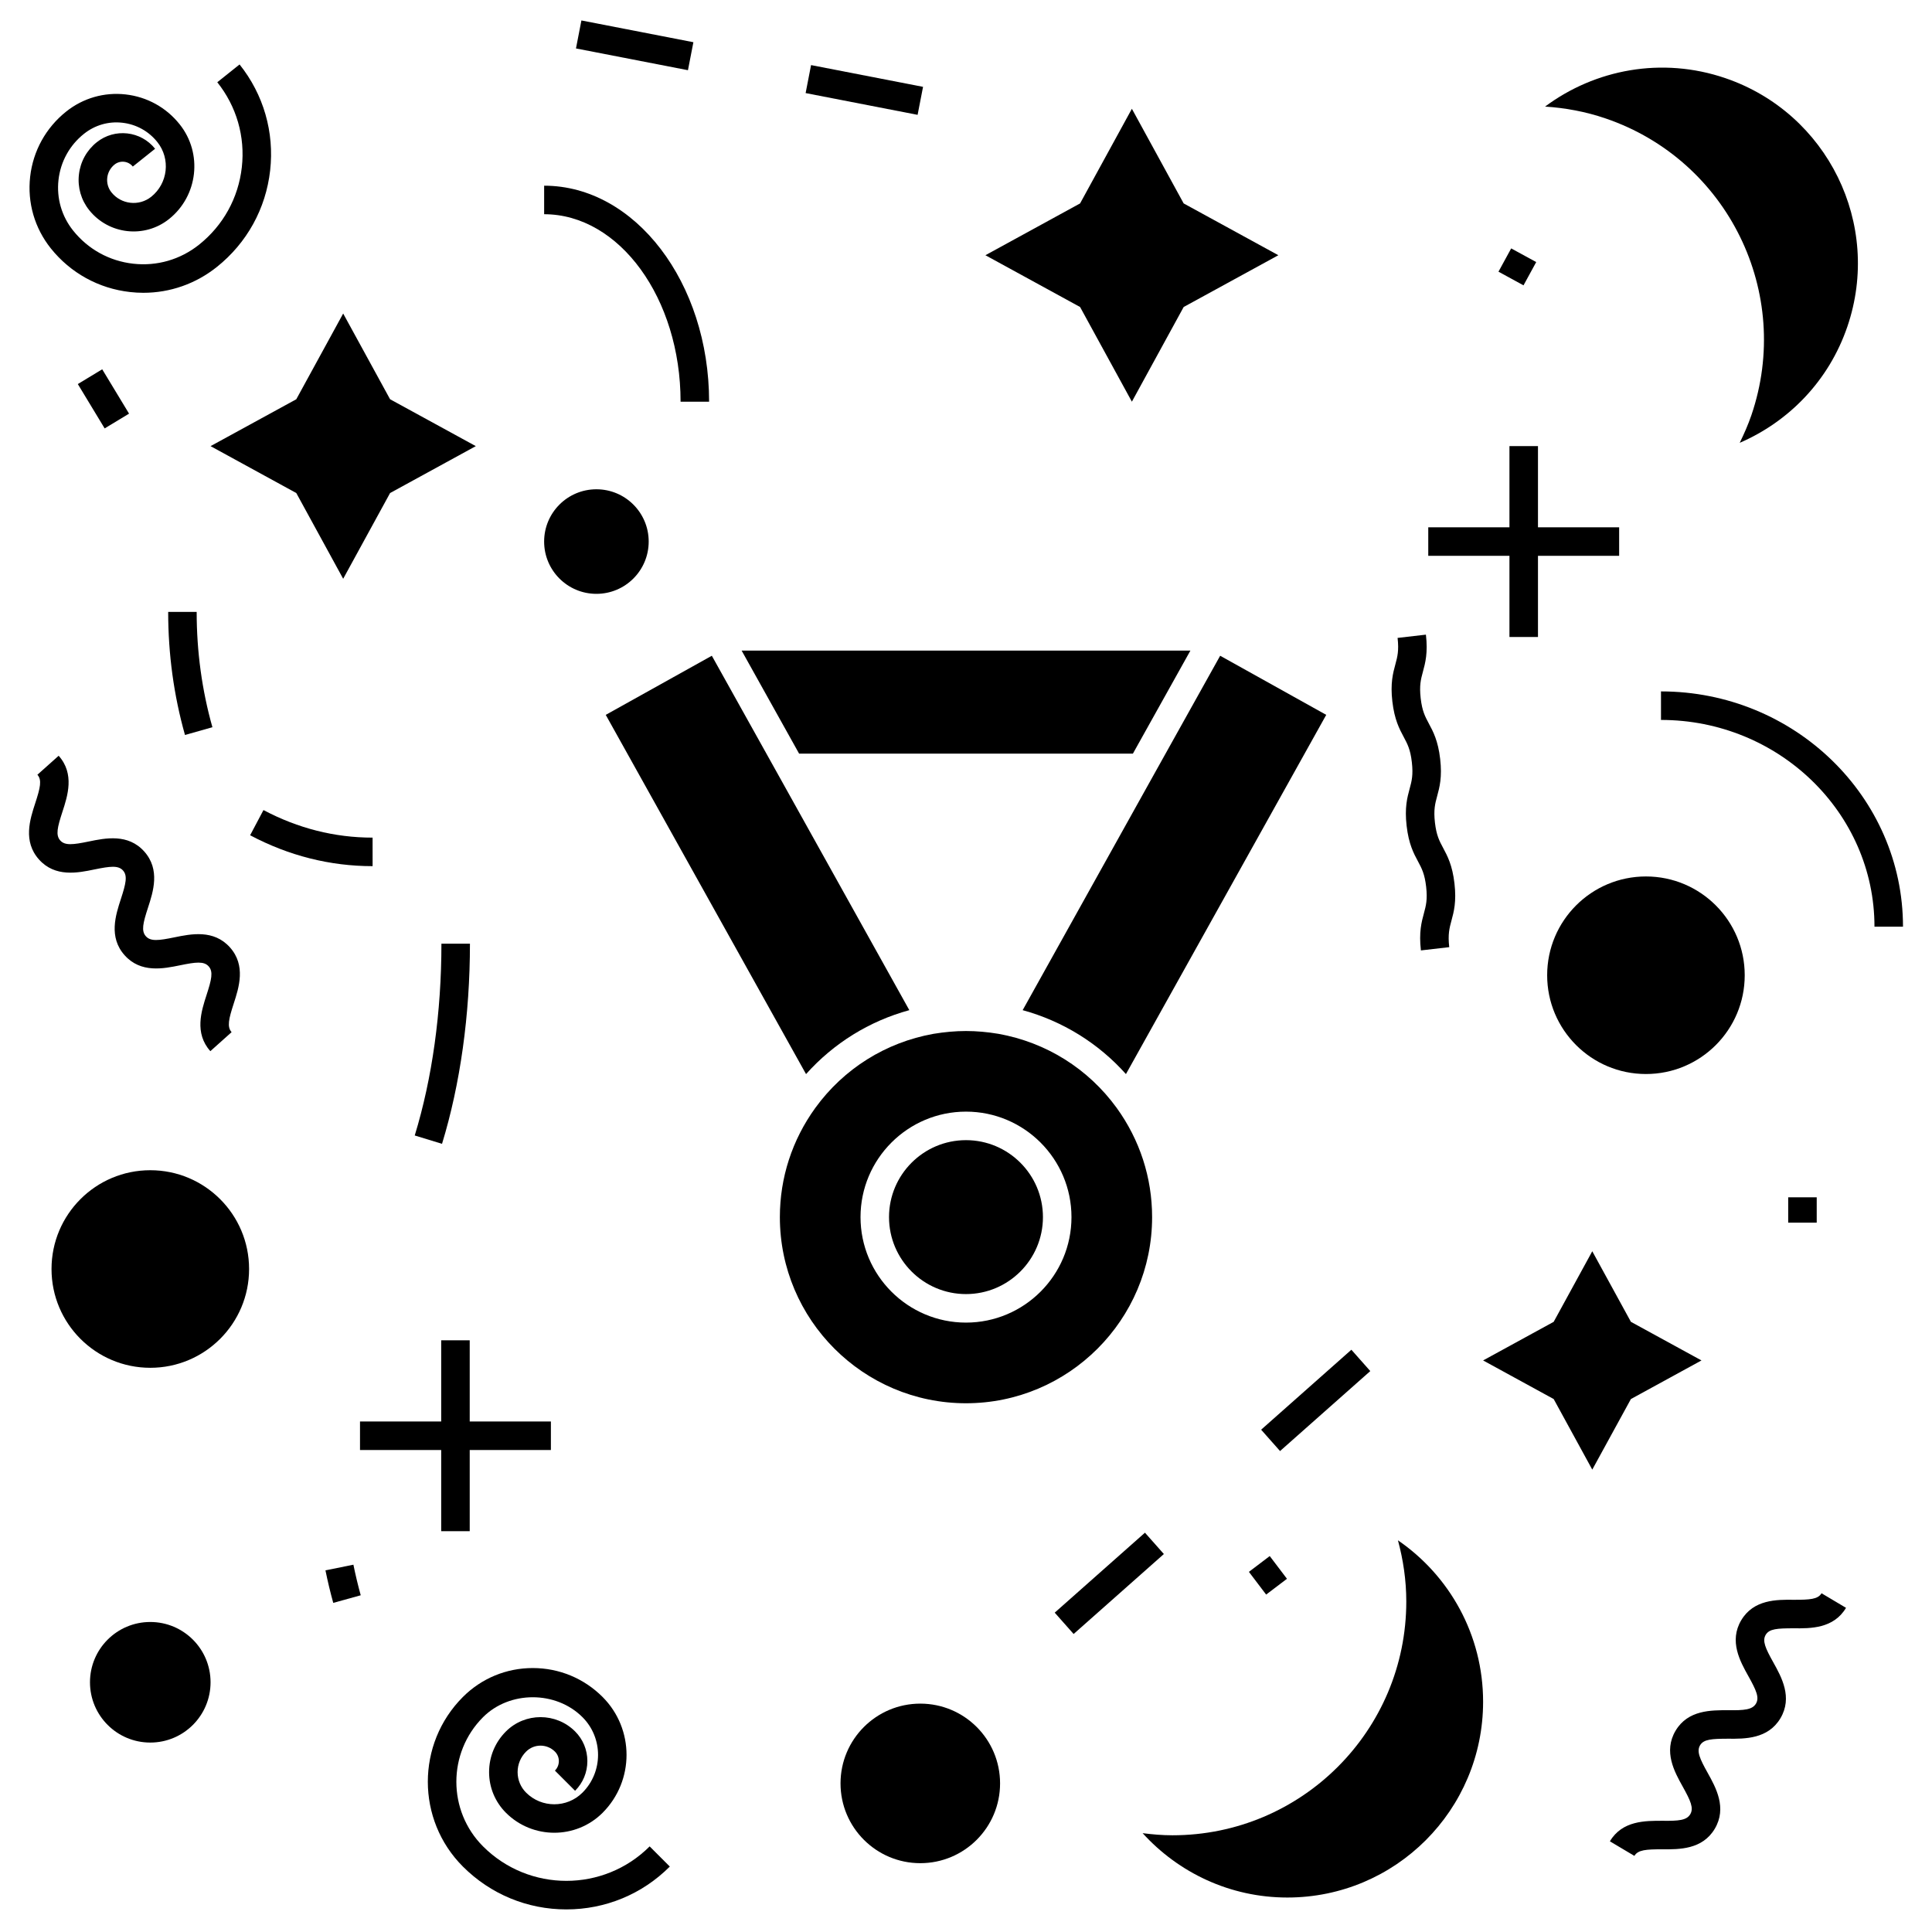<?xml version="1.0" encoding="UTF-8"?>
<!-- Uploaded to: ICON Repo, www.svgrepo.com, Generator: ICON Repo Mixer Tools -->
<svg fill="#000000" width="800px" height="800px" version="1.1" viewBox="144 144 512 512" xmlns="http://www.w3.org/2000/svg">
 <g>
  <path d="m222.52 274.66 12.426 22.723 12.43-22.723 22.719-12.43-22.719-12.422-12.43-22.719-12.426 22.719-22.719 12.422z"/>
  <path d="m443.96 250.45 13.723-25.09 25.094-13.723-25.094-13.727-13.723-25.082-13.727 25.082-25.09 13.727 25.09 13.723z"/>
  <path d="m324.36 250.45h7.559c0-31.559-19.613-57.238-43.715-57.238v7.559c19.934 0.004 36.156 22.289 36.156 49.68z"/>
  <path d="m188.57 306.16c0 11.184 1.496 22.156 4.453 32.617l7.269-2.055c-2.766-9.785-4.172-20.066-4.172-30.555l-7.551-0.004z"/>
  <path d="m242.74 365.98c-10.047 0-19.773-2.457-28.918-7.305l-3.535 6.676c10.242 5.43 21.164 8.188 32.457 8.188z"/>
  <path d="m544.02 312.81h7.559v-21.512h21.512v-7.555h-21.512v-21.52h-7.559v21.52h-21.516v7.555h21.516z"/>
  <path d="m268.48 549.78v-21.512h21.512v-7.559h-21.512v-21.516h-7.559v21.516h-21.516v7.559h21.516v21.512z"/>
  <path d="m594.91 504.53-18.703-10.23-10.238-18.703-10.227 18.703-18.703 10.23 18.703 10.23 10.227 18.703 10.238-18.703z"/>
  <path d="m606.37 402.45c0 14.457-11.719 26.176-26.176 26.176-14.457 0-26.18-11.719-26.18-26.176s11.723-26.18 26.18-26.18c14.457 0 26.176 11.723 26.176 26.18"/>
  <path d="m199.8 589.82c0 8.824-7.152 15.977-15.977 15.977s-15.977-7.152-15.977-15.977 7.152-15.977 15.977-15.977 15.977 7.152 15.977 15.977"/>
  <path d="m210.01 480.3c0 14.457-11.723 26.18-26.18 26.18s-26.176-11.723-26.176-26.18 11.719-26.18 26.176-26.18 26.18 11.723 26.18 26.18"/>
  <path d="m272.02 633.32c-9.441-9.445-9.441-24.812 0-34.258 7.031-7.031 19.301-7.031 26.336 0 5.512 5.516 5.512 14.488 0 20.008-4.117 4.109-10.816 4.109-14.93 0-1.449-1.449-2.254-3.387-2.254-5.441 0-2.051 0.801-3.984 2.254-5.438 2.102-2.106 5.523-2.106 7.633 0 0.676 0.676 1.043 1.566 1.043 2.519 0 0.945-0.367 1.844-1.043 2.519l5.344 5.344c2.102-2.102 3.254-4.898 3.254-7.871 0-2.969-1.152-5.762-3.254-7.859-5.055-5.047-13.27-5.043-18.32 0-2.883 2.875-4.469 6.707-4.469 10.781 0 4.074 1.586 7.898 4.469 10.785 7.059 7.047 18.551 7.055 25.613 0 8.457-8.465 8.457-22.227 0-30.691-4.941-4.945-11.512-7.668-18.512-7.668-6.996 0-13.566 2.719-18.512 7.664-12.391 12.395-12.391 32.551 0 44.945 7.324 7.324 17.062 11.355 27.418 11.355 10.352 0 20.098-4.031 27.418-11.355l-5.344-5.344c-12.168 12.176-31.973 12.176-44.145 0.004z"/>
  <path d="m514.47 552.2c1.395 5.176 2.211 10.594 2.211 16.211 0 34.223-27.738 61.957-61.965 61.957-2.684 0-5.32-0.227-7.91-0.559 9.492 10.453 23.137 17.055 38.359 17.055 28.652 0 51.871-23.219 51.871-51.871 0.004-17.773-8.941-33.445-22.566-42.793z"/>
  <path d="m608.13 254.05c-0.871 2.543-1.945 4.961-3.09 7.305 12.957-5.598 23.609-16.383 28.527-30.793 9.262-27.105-5.211-56.594-32.324-65.848-16.816-5.75-34.535-2.336-47.781 7.531 5.344 0.348 10.742 1.328 16.055 3.148 32.379 11.055 49.672 46.266 38.613 78.656z"/>
  <path d="m178.44 221.39c1.188 0.133 2.371 0.203 3.551 0.203 7.062 0 13.871-2.371 19.469-6.84 7.977-6.363 12.992-15.453 14.133-25.59 1.137-10.137-1.742-20.113-8.105-28.082l-5.906 4.715c5.106 6.398 7.418 14.395 6.504 22.523-0.91 8.133-4.938 15.422-11.336 20.523-4.957 3.953-11.156 5.754-17.461 5.039-6.301-0.707-11.957-3.828-15.914-8.785-3.043-3.809-4.414-8.57-3.875-13.41 0.543-4.84 2.938-9.184 6.75-12.223 2.887-2.309 6.508-3.359 10.176-2.938 3.672 0.414 6.969 2.231 9.273 5.125 3.547 4.445 2.816 10.949-1.629 14.5-3.231 2.574-7.957 2.047-10.539-1.184-1.805-2.262-1.43-5.562 0.828-7.367 1.484-1.18 3.656-0.941 4.836 0.539l5.906-4.715c-3.777-4.742-10.711-5.523-15.453-1.734-2.676 2.133-4.352 5.18-4.734 8.574-0.383 3.394 0.586 6.742 2.719 9.418 5.18 6.484 14.672 7.551 21.16 2.371 7.699-6.144 8.961-17.418 2.816-25.113-3.566-4.469-8.656-7.281-14.34-7.918-5.664-0.637-11.266 0.977-15.734 4.543-5.387 4.301-8.777 10.438-9.547 17.285-0.766 6.848 1.18 13.586 5.481 18.973 5.215 6.516 12.668 10.633 20.973 11.566z"/>
  <path d="m619.37 567.96c-4.527-0.055-10.641-0.102-13.926 5.422-3.285 5.531-0.293 10.902 1.898 14.82 2.086 3.738 2.961 5.68 2.004 7.285-0.961 1.617-3.113 1.793-7.367 1.734-4.453 0-10.645-0.102-13.93 5.43s-0.297 10.906 1.895 14.828c2.082 3.742 2.957 5.684 1.996 7.305-0.961 1.621-3.027 1.797-7.375 1.742-4.465 0-10.641-0.098-13.926 5.441l6.492 3.859c0.961-1.617 3.152-1.742 7.367-1.742 4.504 0.031 10.645 0.09 13.934-5.441 3.285-5.535 0.297-10.914-1.891-14.836-2.086-3.738-2.961-5.68-2-7.297 0.957-1.613 3.133-1.715 7.359-1.734 4.481 0.047 10.652 0.105 13.941-5.43 3.273-5.531 0.281-10.898-1.906-14.82-2.086-3.734-2.961-5.672-2.004-7.285 0.957-1.613 3.094-1.715 7.356-1.727 4.492 0.055 10.645 0.105 13.93-5.422l-6.492-3.859c-0.957 1.605-3.09 1.727-7.356 1.727z"/>
  <path d="m169.04 374.41c4.191-0.855 6.301-1.117 7.559 0.277 1.25 1.402 0.762 3.473-0.562 7.543-1.391 4.273-3.301 10.121 0.988 14.918 4.281 4.797 10.309 3.562 14.711 2.66 4.195-0.863 6.309-1.113 7.566 0.289 1.254 1.406 0.766 3.477-0.555 7.551-1.387 4.273-3.289 10.121 0.996 14.922l5.633-5.039c-1.254-1.402-0.766-3.477 0.555-7.551 1.387-4.273 3.289-10.121-0.996-14.918-4.293-4.797-10.316-3.559-14.723-2.656-4.195 0.863-6.309 1.113-7.559-0.293-1.254-1.402-0.766-3.473 0.559-7.543 1.391-4.273 3.301-10.121-0.988-14.918-4.289-4.793-10.312-3.551-14.711-2.644-4.188 0.863-6.297 1.113-7.547-0.277-1.254-1.402-0.762-3.473 0.562-7.543 1.395-4.266 3.301-10.117-0.984-14.906l-5.633 5.031c1.25 1.395 0.754 3.465-0.57 7.531-1.395 4.273-3.305 10.121 0.984 14.922 4.285 4.797 10.316 3.559 14.715 2.644z"/>
  <path d="m507.14 507.35-23.914 21.191-5.012-5.656 23.914-21.191z"/>
  <path d="m423.51 571.37 23.914-21.191 5.012 5.656-23.914 21.191z"/>
  <path d="m409.03 616.62c0 11.676-9.465 21.141-21.141 21.141s-21.141-9.465-21.141-21.141c0-11.676 9.465-21.141 21.141-21.141s21.141 9.465 21.141 21.141"/>
  <path d="m358.94 161.25 29.676 5.766-1.441 7.418-29.676-5.766z"/>
  <path d="m298.08 149.42 29.676 5.766-1.441 7.418-29.676-5.766z"/>
  <path d="m584.18 327.23v7.559c31.195 0 56.574 24.582 56.574 54.793h7.559c0-34.383-28.77-62.352-64.133-62.352z"/>
  <path d="m268.54 394.09h-7.559c0 18.137-2.445 35.715-7.07 50.824l7.231 2.211c4.84-15.82 7.398-34.16 7.398-53.035z"/>
  <path d="m315.91 287.52c0 7.652-6.203 13.855-13.855 13.855s-13.855-6.203-13.855-13.855c0-7.652 6.203-13.855 13.855-13.855s13.855 6.203 13.855 13.855"/>
  <path d="m516 339.31c0.984 1.844 1.77 3.293 2.156 6.695 0.387 3.402-0.039 4.992-0.586 7.008-0.637 2.344-1.359 5.004-0.801 9.844 0.559 4.84 1.859 7.269 3.012 9.418 0.988 1.844 1.773 3.305 2.16 6.715 0.387 3.406-0.039 5.004-0.586 7.023-0.637 2.348-1.359 5.012-0.801 9.855l7.508-0.863c-0.387-3.406 0.039-5.004 0.586-7.023 0.637-2.348 1.359-5.012 0.801-9.855-0.555-4.848-1.859-7.273-3.008-9.426-0.992-1.844-1.773-3.301-2.168-6.711-0.387-3.402 0.039-4.992 0.586-7.008 0.637-2.344 1.359-5.004 0.801-9.844-0.555-4.836-1.855-7.266-3.008-9.406-0.984-1.844-1.77-3.293-2.156-6.695s0.039-4.988 0.586-7.004c0.637-2.348 1.359-5.008 0.801-9.844l-7.508 0.863c0.387 3.402-0.039 4.988-0.586 7.004-0.637 2.348-1.359 5.008-0.801 9.844 0.566 4.836 1.863 7.269 3.012 9.41z"/>
  <path d="m230.25 560.16c0.598 2.941 1.285 5.812 2.066 8.621l7.281-2.016c-0.73-2.637-1.375-5.344-1.941-8.105z"/>
  <path d="m617.89 461.3h7.559v6.715h-7.559z"/>
  <path d="m544.48 209.83 6.633 3.621-3.367 6.168-6.633-3.621z"/>
  <path d="m178.2 253.62-6.465 3.914-7.113-11.754 6.465-3.914z"/>
  <path d="m479.54 566.58-4.566-6.023 5.519-4.184 4.566 6.023z"/>
  <path d="m449.32 466.55c0-10.449-3.254-20.469-9.406-28.973-7.547-10.379-18.672-17.336-31.312-19.602-2.926-0.492-5.836-0.746-8.605-0.746-2.769 0-5.68 0.258-8.641 0.75-12.605 2.258-23.73 9.219-31.277 19.609-6.152 8.496-9.406 18.512-9.406 28.965 0 27.195 22.129 49.324 49.324 49.324 27.199-0.004 49.324-22.133 49.324-49.328zm-77.273 0c0-15.418 12.539-27.957 27.953-27.957 15.418 0 27.953 12.539 27.953 27.957s-12.535 27.953-27.953 27.953c-15.414 0-27.953-12.535-27.953-27.953z"/>
  <path d="m420.39 466.55c0-11.246-9.145-20.398-20.395-20.398-11.246 0-20.395 9.148-20.395 20.398s9.148 20.395 20.395 20.395c11.242 0 20.395-9.148 20.395-20.395z"/>
  <path d="m357.61 428.65c7.316-8.188 16.766-14.047 27.371-16.949l-34.734-62.355-17.605-31.566-28.113 15.668z"/>
  <path d="m444.23 343.72 15.238-27.305h-118.93l15.23 27.305z"/>
  <path d="m449.75 349.34-34.734 62.363c10.609 2.906 20.062 8.762 27.371 16.941l53.078-95.199-28.109-15.664z"/>
 </g>
</svg>